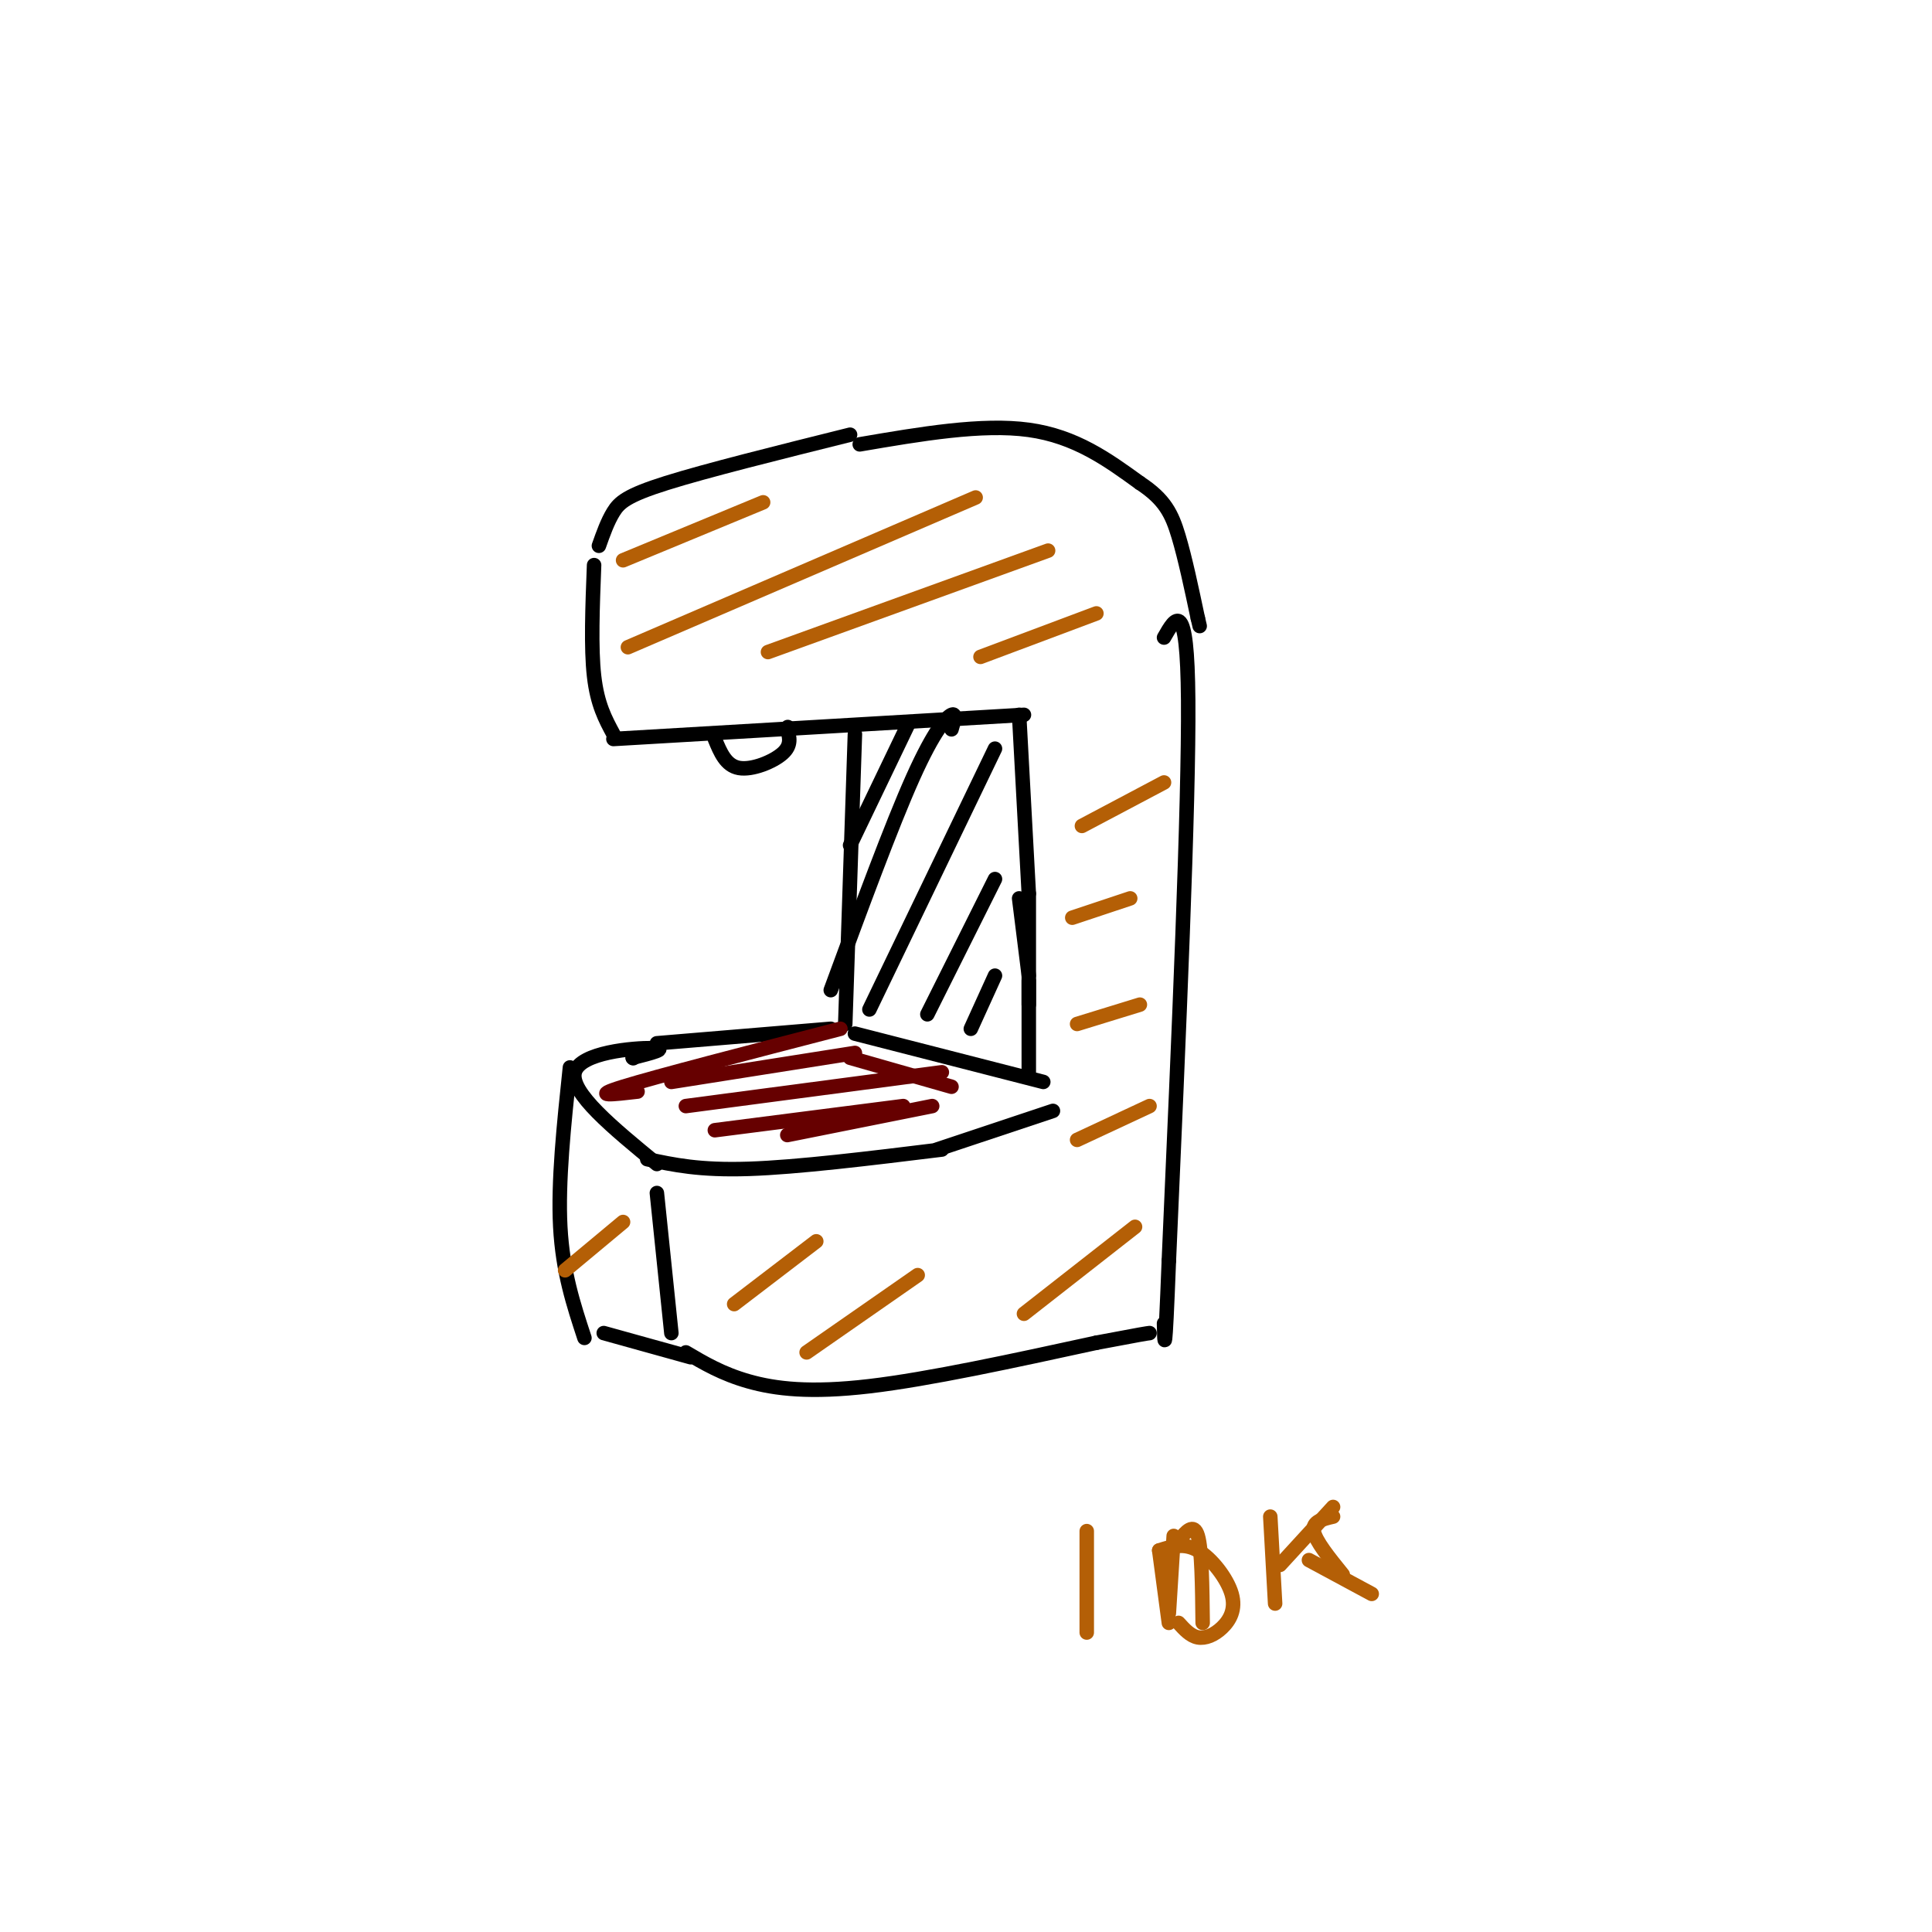 <svg viewBox='0 0 400 400' version='1.1' xmlns='http://www.w3.org/2000/svg' xmlns:xlink='http://www.w3.org/1999/xlink'><g fill='none' stroke='rgb(0,0,0)' stroke-width='3' stroke-linecap='round' stroke-linejoin='round'><path d='M123,117c-0.333,8.583 -0.667,17.167 0,23c0.667,5.833 2.333,8.917 4,12'/><path d='M127,153c0.000,0.000 85.000,-5.000 85,-5'/><path d='M211,148c0.000,0.000 2.000,37.000 2,37'/><path d='M177,152c0.000,0.000 -2.000,60.000 -2,60'/><path d='M211,186c0.000,0.000 2.000,16.000 2,16'/><path d='M213,185c0.000,0.000 0.000,23.000 0,23'/><path d='M172,213c0.000,0.000 -36.000,3.000 -36,3'/><path d='M131,219c0.000,0.000 0.100,0.100 0.1,0.1'/><path d='M131,219c3.844,-0.978 7.689,-1.956 4,-2c-3.689,-0.044 -14.911,0.844 -16,5c-1.089,4.156 7.956,11.578 17,19'/><path d='M134,240c5.417,1.167 10.833,2.333 21,2c10.167,-0.333 25.083,-2.167 40,-4'/><path d='M177,214c0.000,0.000 39.000,10.000 39,10'/><path d='M194,238c0.000,0.000 24.000,-8.000 24,-8'/><path d='M213,203c0.000,0.000 0.000,19.000 0,19'/><path d='M148,153c1.133,2.756 2.267,5.511 5,6c2.733,0.489 7.067,-1.289 9,-3c1.933,-1.711 1.467,-3.356 1,-5'/><path d='M163,151c0.167,-0.833 0.083,-0.417 0,0'/><path d='M124,113c0.889,-2.511 1.778,-5.022 3,-7c1.222,-1.978 2.778,-3.422 11,-6c8.222,-2.578 23.111,-6.289 38,-10'/><path d='M118,221c-1.250,11.833 -2.500,23.667 -2,33c0.500,9.333 2.750,16.167 5,23'/><path d='M136,247c0.000,0.000 3.000,29.000 3,29'/><path d='M125,276c0.000,0.000 18.000,5.000 18,5'/><path d='M142,280c3.756,2.222 7.511,4.444 13,6c5.489,1.556 12.711,2.444 25,1c12.289,-1.444 29.644,-5.222 47,-9'/><path d='M227,278c9.667,-1.833 10.333,-1.917 11,-2'/><path d='M241,132c2.417,-4.250 4.833,-8.500 5,13c0.167,21.500 -1.917,68.750 -4,116'/><path d='M242,261c-0.833,21.500 -0.917,17.250 -1,13'/><path d='M178,92c12.667,-2.167 25.333,-4.333 35,-3c9.667,1.333 16.333,6.167 23,11'/><path d='M236,100c5.178,3.400 6.622,6.400 8,11c1.378,4.600 2.689,10.800 4,17'/><path d='M248,128c0.667,2.833 0.333,1.417 0,0'/><path d='M188,150c0.000,0.000 -12.000,25.000 -12,25'/><path d='M197,151c0.511,-1.733 1.022,-3.467 0,-3c-1.022,0.467 -3.578,3.133 -8,13c-4.422,9.867 -10.711,26.933 -17,44'/><path d='M206,155c0.000,0.000 -26.000,54.000 -26,54'/><path d='M206,182c0.000,0.000 -14.000,28.000 -14,28'/><path d='M206,202c0.000,0.000 -5.000,11.000 -5,11'/></g>
<g fill='none' stroke='rgb(102,0,0)' stroke-width='3' stroke-linecap='round' stroke-linejoin='round'><path d='M132,226c-5.000,0.583 -10.000,1.167 -3,-1c7.000,-2.167 26.000,-7.083 45,-12'/><path d='M139,224c0.000,0.000 38.000,-6.000 38,-6'/><path d='M142,229c0.000,0.000 53.000,-7.000 53,-7'/><path d='M148,234c0.000,0.000 39.000,-5.000 39,-5'/><path d='M163,235c0.000,0.000 30.000,-6.000 30,-6'/><path d='M176,219c0.000,0.000 21.000,6.000 21,6'/></g>
<g fill='none' stroke='rgb(180,95,6)' stroke-width='3' stroke-linecap='round' stroke-linejoin='round'><path d='M129,116c0.000,0.000 29.000,-12.000 29,-12'/><path d='M130,134c0.000,0.000 72.000,-31.000 72,-31'/><path d='M159,135c0.000,0.000 58.000,-21.000 58,-21'/><path d='M203,136c0.000,0.000 24.000,-9.000 24,-9'/><path d='M224,171c0.000,0.000 17.000,-9.000 17,-9'/><path d='M222,190c0.000,0.000 12.000,-4.000 12,-4'/><path d='M223,212c0.000,0.000 13.000,-4.000 13,-4'/><path d='M223,236c0.000,0.000 15.000,-7.000 15,-7'/><path d='M167,280c0.000,0.000 23.000,-16.000 23,-16'/><path d='M152,270c0.000,0.000 17.000,-13.000 17,-13'/><path d='M117,263c0.000,0.000 12.000,-10.000 12,-10'/><path d='M212,272c0.000,0.000 23.000,-18.000 23,-18'/><path d='M225,317c0.000,0.000 0.000,21.000 0,21'/><path d='M243,318c0.000,0.000 -1.000,16.000 -1,16'/><path d='M244,319c1.583,-1.917 3.167,-3.833 4,-1c0.833,2.833 0.917,10.417 1,18'/><path d='M263,314c0.000,0.000 1.000,18.000 1,18'/><path d='M276,314c-2.167,0.500 -4.333,1.000 -4,3c0.333,2.000 3.167,5.500 6,9'/><path d='M240,321c0.000,0.000 2.000,15.000 2,15'/><path d='M240,321c2.561,-0.828 5.123,-1.656 8,0c2.877,1.656 6.070,5.794 7,9c0.930,3.206 -0.404,5.478 -2,7c-1.596,1.522 -3.456,2.292 -5,2c-1.544,-0.292 -2.772,-1.646 -4,-3'/><path d='M276,312c0.000,0.000 -11.000,12.000 -11,12'/><path d='M271,323c0.000,0.000 13.000,7.000 13,7'/></g>
</svg>